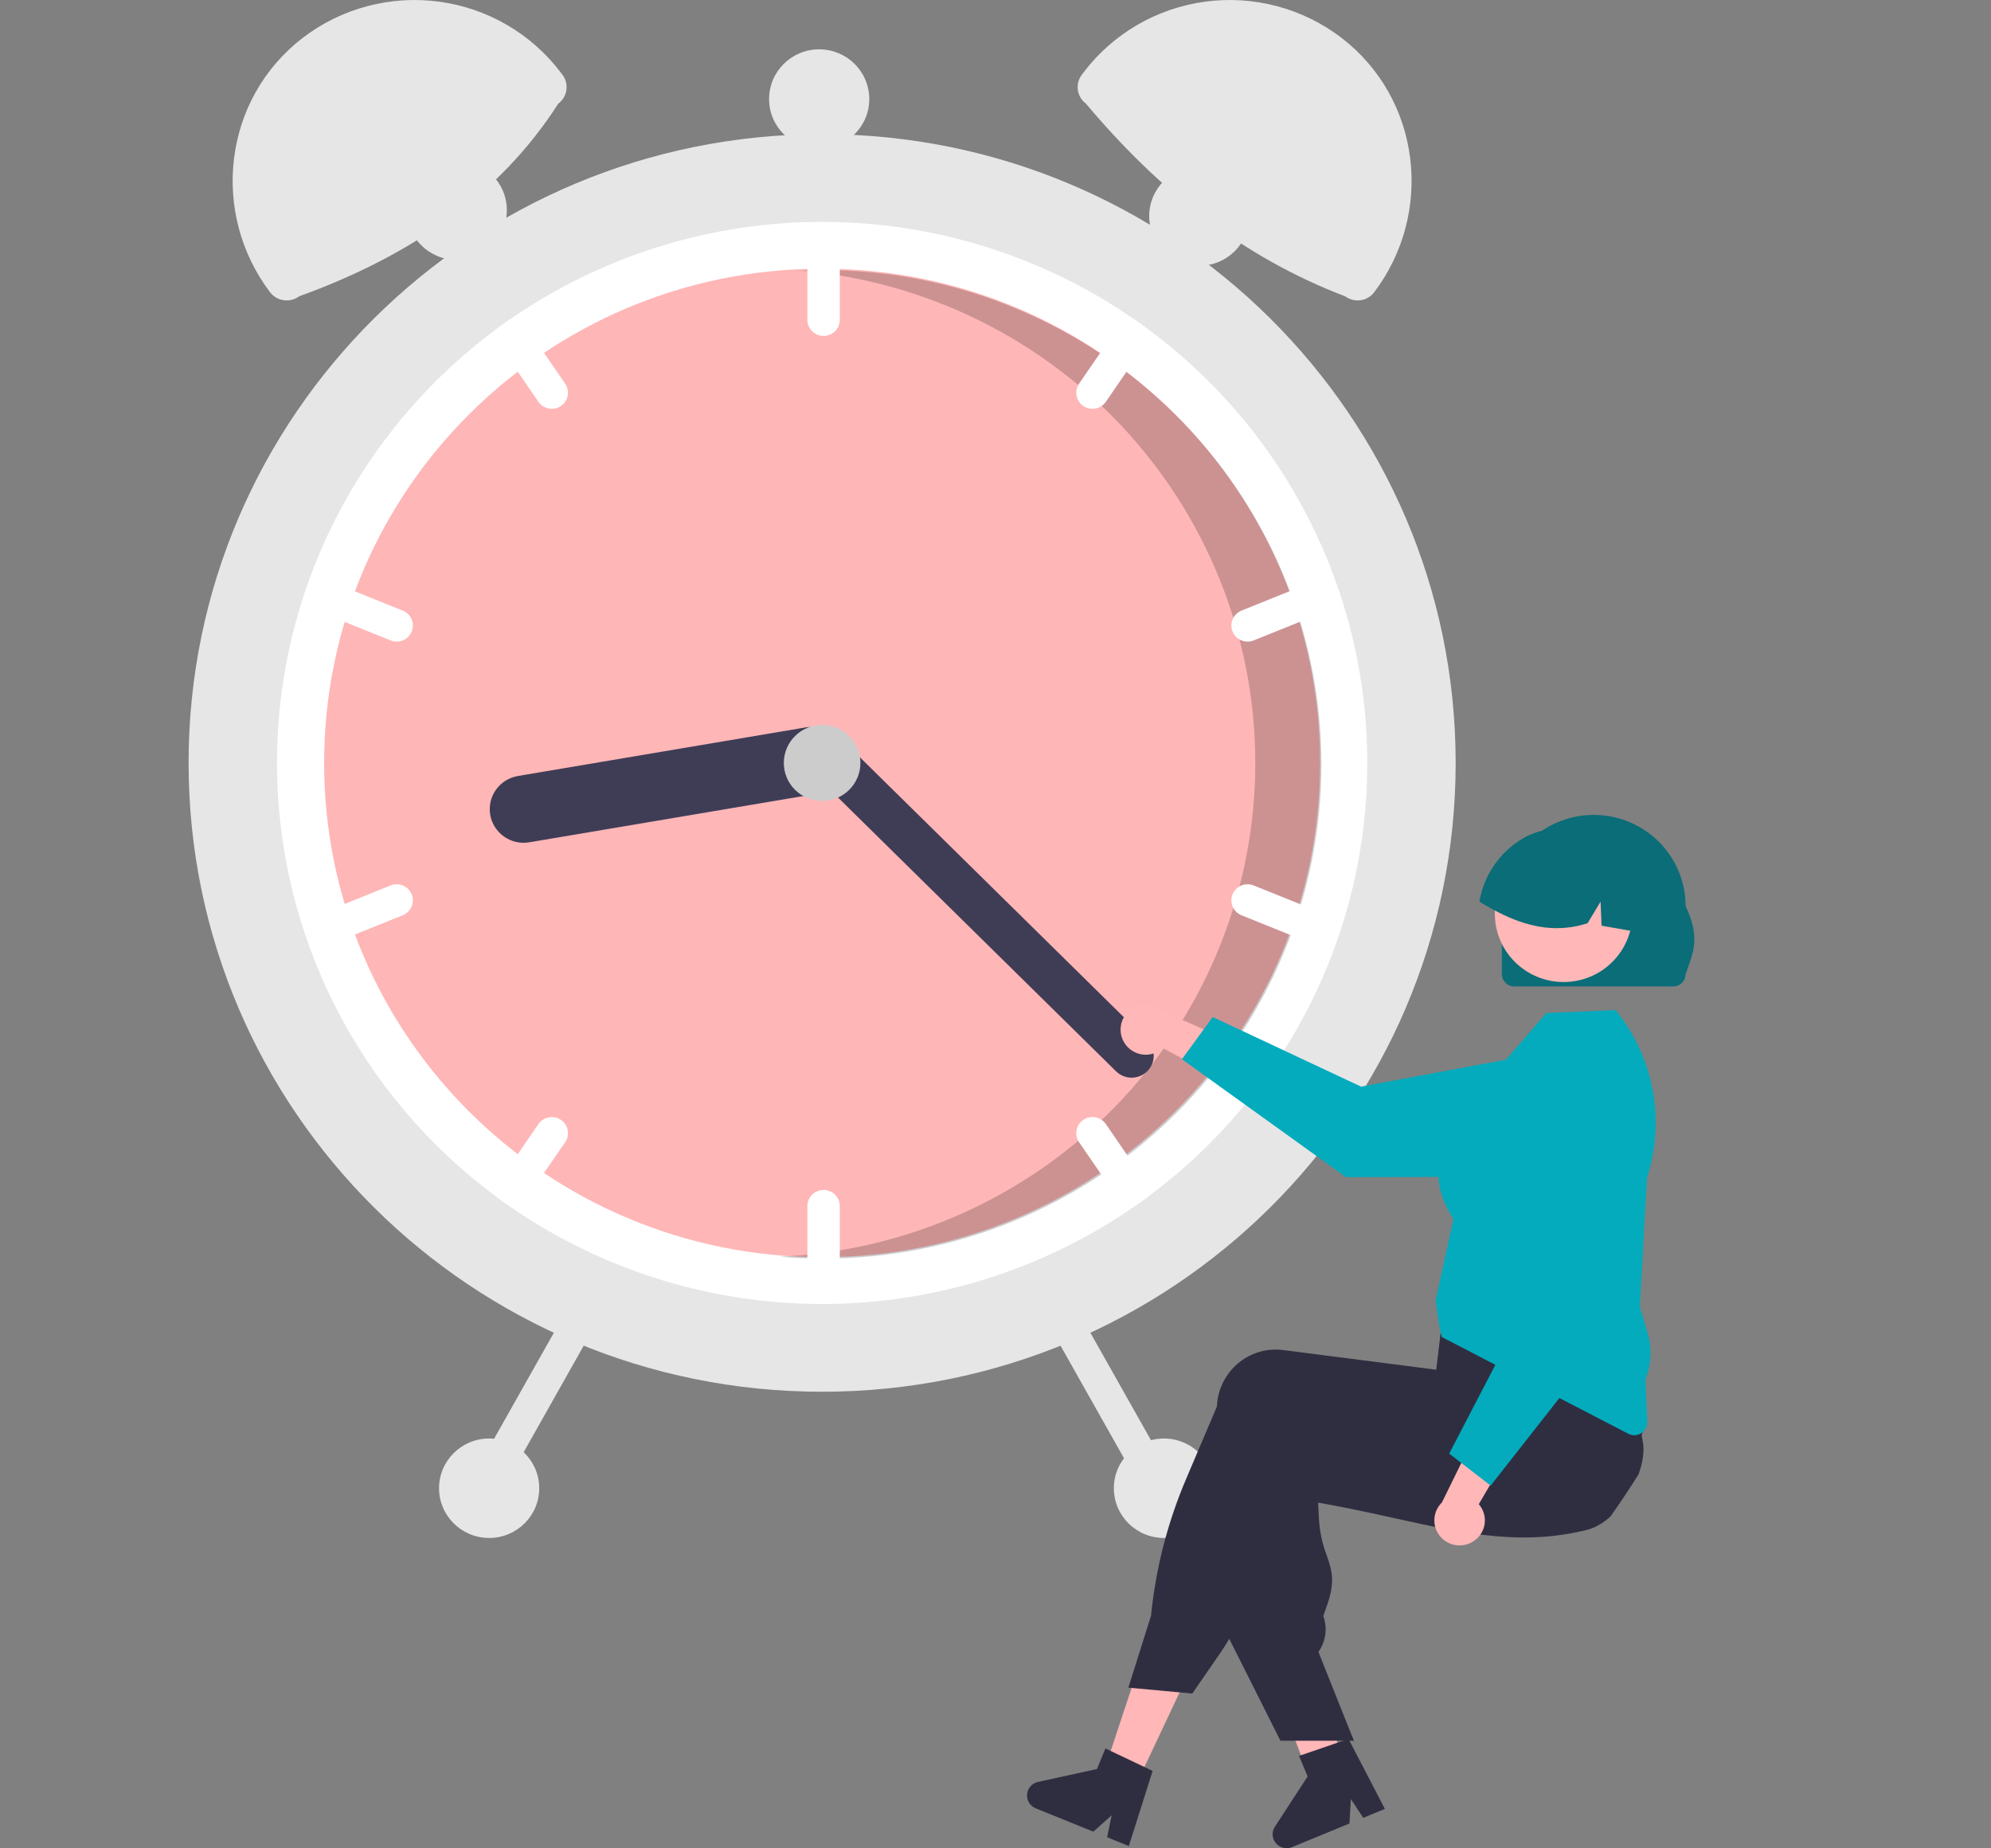 <svg width="153" height="142" viewBox="0 0 153 142" fill="none" xmlns="http://www.w3.org/2000/svg">
<rect x="0" y="0" width="153" height="142" fill="#808080" stroke="none"/>
<g clip-path="url(#clip0_182_558)">
<path d="M63.177 106.929C90.065 106.929 111.862 85.299 111.862 58.618C111.862 31.936 90.065 10.307 63.177 10.307C36.289 10.307 14.492 31.936 14.492 58.618C14.492 85.299 36.289 106.929 63.177 106.929Z" fill="#E6E6E6"/>
<path d="M105.069 58.617C105.074 65.103 103.547 71.501 100.61 77.296C97.674 83.091 93.41 88.123 88.16 91.987C87.809 92.248 87.451 92.502 87.091 92.749C80.071 97.591 71.726 100.187 63.177 100.187C54.627 100.187 46.282 97.591 39.262 92.749C38.902 92.502 38.544 92.248 38.194 91.987C32.947 88.119 28.686 83.087 25.75 77.292C22.814 71.498 21.285 65.102 21.285 58.617C21.285 52.131 22.814 45.736 25.75 39.941C28.686 34.147 32.947 29.114 38.194 25.246C38.544 24.986 38.902 24.732 39.262 24.485C46.282 19.642 54.627 17.047 63.177 17.047C71.726 17.047 80.071 19.642 87.091 24.485C87.451 24.732 87.809 24.986 88.16 25.246C93.41 29.111 97.674 34.143 100.61 39.938C103.547 45.733 105.074 52.13 105.069 58.617V58.617Z" fill="white"/>
<path d="M63.177 96.592C84.312 96.592 101.446 79.59 101.446 58.617C101.446 37.644 84.312 20.643 63.177 20.643C42.042 20.643 24.908 37.644 24.908 58.617C24.908 79.59 42.042 96.592 63.177 96.592Z" fill="#FFB6B6"/>
<path opacity="0.2" d="M63.277 20.749C62.697 20.749 62.12 20.764 61.546 20.789C71.219 21.633 80.206 26.093 86.688 33.267C93.17 40.44 96.661 49.79 96.455 59.423C96.249 69.056 92.361 78.251 85.578 85.145C78.795 92.039 69.625 96.117 59.926 96.552C61.03 96.647 62.147 96.698 63.277 96.698C73.426 96.698 83.16 92.698 90.337 85.576C97.514 78.454 101.546 68.795 101.546 58.724C101.546 48.652 97.514 38.993 90.337 31.872C83.16 24.75 73.426 20.749 63.277 20.749V20.749Z" fill="black"/>
<path d="M63.29 17.946C62.96 17.947 62.643 18.077 62.41 18.309C62.176 18.541 62.045 18.855 62.044 19.182V24.575C62.044 24.903 62.176 25.217 62.409 25.449C62.643 25.681 62.96 25.811 63.29 25.811C63.62 25.811 63.937 25.681 64.171 25.449C64.404 25.217 64.535 24.903 64.535 24.575V19.182C64.535 18.855 64.403 18.541 64.17 18.309C63.936 18.077 63.62 17.947 63.29 17.946V17.946Z" fill="white"/>
<path d="M88.16 25.247C87.809 24.986 87.451 24.732 87.091 24.485C86.875 24.471 86.659 24.513 86.465 24.607C86.27 24.702 86.104 24.845 85.982 25.022L82.922 29.478C82.737 29.749 82.667 30.082 82.728 30.404C82.79 30.726 82.978 31.01 83.251 31.195C83.524 31.379 83.859 31.448 84.184 31.387C84.508 31.326 84.795 31.14 84.981 30.869L88.04 26.413C88.156 26.244 88.228 26.049 88.249 25.845C88.27 25.641 88.24 25.436 88.16 25.247V25.247Z" fill="white"/>
<path d="M102.059 45.565C101.997 45.414 101.907 45.278 101.792 45.162C101.677 45.047 101.541 44.955 101.39 44.892C101.239 44.829 101.078 44.796 100.914 44.795C100.751 44.794 100.589 44.825 100.438 44.886L95.401 46.915C95.096 47.039 94.852 47.278 94.724 47.579C94.596 47.881 94.593 48.221 94.718 48.525C94.842 48.828 95.082 49.07 95.386 49.198C95.69 49.325 96.033 49.328 96.339 49.205L101.375 47.176C101.681 47.051 101.924 46.812 102.052 46.51C102.18 46.208 102.183 45.868 102.059 45.565Z" fill="white"/>
<path d="M43.431 29.478L40.372 25.022C40.25 24.845 40.083 24.702 39.889 24.607C39.694 24.513 39.478 24.471 39.262 24.485C38.902 24.732 38.544 24.986 38.193 25.247C38.114 25.436 38.083 25.641 38.104 25.845C38.125 26.049 38.197 26.244 38.313 26.413L41.373 30.869C41.559 31.14 41.845 31.326 42.17 31.387C42.494 31.448 42.83 31.379 43.103 31.195C43.376 31.01 43.563 30.726 43.625 30.404C43.687 30.082 43.617 29.749 43.431 29.478V29.478Z" fill="white"/>
<path d="M30.952 46.915L25.916 44.886C25.61 44.762 25.267 44.765 24.963 44.892C24.659 45.02 24.418 45.262 24.294 45.566C24.169 45.869 24.172 46.209 24.3 46.511C24.429 46.813 24.673 47.052 24.979 47.175L30.015 49.205C30.32 49.328 30.663 49.325 30.967 49.197C31.271 49.07 31.512 48.828 31.636 48.524C31.76 48.221 31.758 47.881 31.63 47.579C31.502 47.277 31.258 47.038 30.952 46.915V46.915Z" fill="white"/>
<path d="M63.29 91.424C62.96 91.424 62.643 91.555 62.41 91.786C62.176 92.018 62.045 92.332 62.044 92.66V98.053C62.044 98.38 62.176 98.695 62.409 98.927C62.643 99.158 62.96 99.288 63.29 99.288C63.62 99.288 63.937 99.158 64.171 98.927C64.404 98.695 64.535 98.38 64.535 98.053V92.66C64.535 92.332 64.403 92.018 64.17 91.786C63.936 91.555 63.62 91.424 63.29 91.424V91.424Z" fill="white"/>
<path d="M88.04 90.821L84.981 86.365C84.889 86.231 84.771 86.116 84.634 86.027C84.498 85.939 84.344 85.877 84.184 85.847C84.023 85.817 83.858 85.818 83.698 85.851C83.538 85.884 83.386 85.948 83.251 86.04C83.116 86.131 83 86.248 82.91 86.383C82.821 86.519 82.759 86.671 82.728 86.83C82.698 86.99 82.699 87.154 82.733 87.312C82.766 87.471 82.831 87.622 82.922 87.756L85.982 92.212C86.104 92.39 86.27 92.532 86.465 92.627C86.659 92.721 86.875 92.763 87.091 92.749C87.451 92.502 87.809 92.248 88.16 91.987C88.24 91.799 88.27 91.593 88.249 91.389C88.228 91.186 88.156 90.99 88.04 90.821Z" fill="white"/>
<path d="M101.375 70.059L96.339 68.03C96.033 67.907 95.691 67.909 95.386 68.037C95.082 68.164 94.841 68.406 94.717 68.71C94.593 69.014 94.595 69.354 94.724 69.656C94.852 69.958 95.096 70.197 95.402 70.32L100.438 72.349C100.744 72.472 101.086 72.469 101.39 72.342C101.694 72.214 101.935 71.972 102.059 71.669C102.184 71.365 102.181 71.025 102.053 70.724C101.925 70.422 101.681 70.183 101.375 70.059V70.059Z" fill="white"/>
<path d="M43.103 86.04C42.83 85.856 42.494 85.787 42.17 85.848C41.845 85.909 41.559 86.095 41.373 86.366L38.313 90.822C38.197 90.991 38.125 91.186 38.104 91.39C38.083 91.594 38.114 91.799 38.193 91.988C38.544 92.249 38.902 92.503 39.262 92.75C39.478 92.764 39.694 92.722 39.889 92.628C40.083 92.533 40.25 92.391 40.372 92.213L43.431 87.757C43.523 87.623 43.587 87.472 43.621 87.313C43.654 87.154 43.656 86.991 43.625 86.831C43.595 86.672 43.533 86.52 43.443 86.384C43.353 86.249 43.238 86.132 43.103 86.04V86.04Z" fill="white"/>
<path d="M31.636 68.708C31.574 68.558 31.483 68.421 31.369 68.306C31.254 68.19 31.117 68.099 30.967 68.035C30.816 67.972 30.654 67.939 30.491 67.939C30.328 67.938 30.166 67.968 30.014 68.03L24.978 70.059C24.672 70.182 24.429 70.421 24.3 70.723C24.172 71.025 24.17 71.365 24.294 71.668C24.419 71.972 24.659 72.214 24.963 72.341C25.267 72.469 25.61 72.471 25.916 72.348L30.952 70.319C31.257 70.195 31.501 69.956 31.629 69.654C31.757 69.352 31.759 69.012 31.636 68.708V68.708Z" fill="white"/>
<path d="M64.906 58.004C65.021 58.679 64.861 59.373 64.462 59.931C64.062 60.49 63.456 60.869 62.775 60.985L40.675 64.715C40.338 64.772 39.993 64.762 39.659 64.687C39.326 64.612 39.011 64.472 38.732 64.275C38.453 64.079 38.216 63.83 38.034 63.543C37.852 63.255 37.728 62.935 37.671 62.601C37.614 62.266 37.623 61.924 37.7 61.593C37.776 61.262 37.916 60.949 38.114 60.673C38.312 60.396 38.563 60.16 38.852 59.98C39.142 59.799 39.465 59.677 39.802 59.62L61.902 55.89C62.583 55.776 63.281 55.934 63.844 56.33C64.408 56.727 64.789 57.329 64.906 58.004V58.004Z" fill="#3F3D56"/>
<path d="M88.166 82.302C87.849 82.618 87.418 82.797 86.967 82.799C86.517 82.801 86.084 82.625 85.764 82.311L61.974 58.888C61.654 58.573 61.474 58.146 61.473 57.699C61.471 57.252 61.648 56.823 61.965 56.506C62.282 56.189 62.713 56.01 63.163 56.008C63.614 56.006 64.046 56.181 64.366 56.496L88.157 79.918C88.476 80.233 88.656 80.661 88.658 81.108C88.66 81.555 88.483 81.984 88.166 82.302V82.302Z" fill="#3F3D56"/>
<path d="M63.177 61.538C64.802 61.538 66.12 60.231 66.12 58.617C66.12 57.004 64.802 55.696 63.177 55.696C61.551 55.696 60.233 57.004 60.233 58.617C60.233 60.231 61.551 61.538 63.177 61.538Z" fill="#CCCCCC"/>
<path d="M42.9 7.964C38.382 15.014 31.487 19.692 22.985 22.766C22.817 22.89 22.625 22.981 22.422 23.033C22.219 23.084 22.007 23.096 21.799 23.066C21.591 23.037 21.392 22.967 21.211 22.86C21.03 22.754 20.873 22.614 20.747 22.447V22.447C16.128 16.328 17.171 7.582 23.267 2.906C24.74 1.778 26.425 0.951 28.224 0.474C30.022 -0.003 31.898 -0.121 33.742 0.128C35.587 0.376 37.363 0.985 38.969 1.92C40.574 2.855 41.976 4.098 43.093 5.575L43.221 5.744C43.347 5.911 43.439 6.1 43.491 6.302C43.542 6.504 43.554 6.714 43.524 6.92C43.494 7.126 43.424 7.325 43.317 7.504C43.21 7.683 43.068 7.84 42.9 7.964V7.964Z" fill="#E6E6E6"/>
<path d="M83.26 5.575C84.377 4.098 85.779 2.855 87.385 1.92C88.99 0.985 90.766 0.376 92.611 0.128C94.456 -0.121 96.331 -0.003 98.13 0.474C99.928 0.951 101.613 1.778 103.087 2.906C109.182 7.582 110.225 16.328 105.606 22.447C105.48 22.614 105.323 22.754 105.142 22.86C104.962 22.967 104.762 23.037 104.554 23.066C104.346 23.096 104.135 23.084 103.931 23.033C103.728 22.981 103.537 22.89 103.369 22.766C95.476 19.767 89.003 14.578 83.453 7.964C83.114 7.712 82.889 7.337 82.829 6.92C82.769 6.504 82.878 6.081 83.132 5.744L83.26 5.575Z" fill="#E6E6E6"/>
<path d="M81.279 100.472C80.991 100.633 80.779 100.9 80.689 101.215C80.6 101.53 80.64 101.868 80.8 102.154L87.988 114.9C88.149 115.186 88.419 115.396 88.736 115.485C89.054 115.574 89.395 115.535 89.683 115.374C89.971 115.214 90.183 114.947 90.273 114.632C90.363 114.317 90.323 113.979 90.162 113.693L82.974 100.947C82.812 100.661 82.543 100.451 82.225 100.362C81.908 100.273 81.567 100.313 81.279 100.472V100.472Z" fill="#E6E6E6"/>
<path d="M43.379 100.947L36.192 113.693C36.031 113.979 35.99 114.317 36.08 114.632C36.17 114.947 36.382 115.214 36.67 115.374C36.959 115.535 37.299 115.574 37.617 115.485C37.935 115.396 38.204 115.186 38.365 114.9L45.553 102.154C45.633 102.012 45.684 101.857 45.703 101.695C45.722 101.534 45.709 101.371 45.665 101.215C45.62 101.058 45.545 100.912 45.444 100.785C45.343 100.657 45.217 100.551 45.075 100.472C44.932 100.393 44.775 100.342 44.612 100.323C44.45 100.304 44.285 100.317 44.128 100.361C43.97 100.405 43.823 100.48 43.695 100.58C43.566 100.681 43.459 100.805 43.379 100.947H43.379Z" fill="#E6E6E6"/>
<path d="M89.444 118.163C91.57 118.163 93.294 116.453 93.294 114.343C93.294 112.234 91.57 110.523 89.444 110.523C87.318 110.523 85.595 112.234 85.595 114.343C85.595 116.453 87.318 118.163 89.444 118.163Z" fill="#E6E6E6"/>
<path d="M92.162 20.418C94.288 20.418 96.011 18.708 96.011 16.598C96.011 14.489 94.288 12.778 92.162 12.778C90.035 12.778 88.312 14.489 88.312 16.598C88.312 18.708 90.035 20.418 92.162 20.418Z" fill="#E6E6E6"/>
<path d="M62.95 11.43C65.076 11.43 66.8 9.72 66.8 7.61C66.8 5.5 65.076 3.79 62.95 3.79C60.824 3.79 59.101 5.5 59.101 7.61C59.101 9.72 60.824 11.43 62.95 11.43Z" fill="#E6E6E6"/>
<path d="M35.098 19.968C37.224 19.968 38.948 18.258 38.948 16.148C38.948 14.038 37.224 12.328 35.098 12.328C32.972 12.328 31.248 14.038 31.248 16.148C31.248 18.258 32.972 19.968 35.098 19.968Z" fill="#E6E6E6"/>
<path d="M37.589 118.163C39.715 118.163 41.438 116.453 41.438 114.343C41.438 112.234 39.715 110.523 37.589 110.523C35.463 110.523 33.739 112.234 33.739 114.343C33.739 116.453 35.463 118.163 37.589 118.163Z" fill="#E6E6E6"/>
<path d="M86.424 80.153C86.576 80.388 86.778 80.588 87.016 80.738C87.254 80.888 87.522 80.984 87.802 81.02C88.082 81.056 88.366 81.031 88.634 80.946C88.903 80.861 89.15 80.719 89.357 80.529L95.397 83.741L95.073 80.222L89.387 77.712C89.043 77.387 88.591 77.199 88.116 77.184C87.642 77.168 87.178 77.326 86.813 77.626C86.448 77.927 86.207 78.351 86.135 78.816C86.063 79.282 86.166 79.757 86.424 80.153H86.424Z" fill="#FFB7B7"/>
<path d="M90.826 81.381L93.193 78.139L104.596 83.488L118.787 80.846C119.488 80.715 120.21 80.74 120.901 80.917C121.592 81.094 122.235 81.421 122.785 81.872C123.334 82.324 123.777 82.89 124.081 83.531C124.385 84.171 124.544 84.871 124.545 85.579V85.579C124.546 86.858 124.036 88.085 123.126 88.991C122.216 89.897 120.981 90.409 119.692 90.412L103.43 90.442L90.826 81.381Z" fill="#03ABBD"/>
<path d="M87.18 137.383L84.785 136.246L88.075 126.312L91.609 127.99L87.18 137.383Z" fill="#FFB7B7"/>
<path d="M103.236 135.781C103.062 135.889 102.888 135.996 102.712 136.102C102.362 136.315 102.008 136.525 101.655 136.731C101.477 136.834 101.297 136.937 101.12 137.038V137.043L101.109 137.045L101.106 137.047L100.835 137.113L100.446 136.094L100.267 135.624L100.013 134.959L99.549 133.742L97.103 127.336L100.905 126.405L101.048 126.983H101.049L101.12 127.269L102.448 132.615L102.719 133.707L102.728 133.741L102.891 134.393L103.032 134.959L103.188 135.591L103.236 135.781Z" fill="#FFB7B7"/>
<path d="M125.914 113.283C125.673 113.667 125.427 114.049 125.179 114.428C124.718 115.133 124.245 115.828 123.759 116.512C123.759 116.514 123.757 116.514 123.756 116.516C123.472 116.776 123.159 117.003 122.823 117.191C122.809 117.202 122.793 117.209 122.779 117.217C122.532 117.353 122.268 117.458 121.995 117.53C121.896 117.554 121.796 117.579 121.697 117.603C121.342 117.687 120.99 117.759 120.64 117.821C120.017 117.931 119.402 118.01 118.789 118.059C118.74 118.064 118.691 118.067 118.642 118.071C116.124 118.254 113.674 117.959 111.116 117.476C109.853 117.238 108.563 116.954 107.228 116.659C106.792 116.561 106.354 116.465 105.911 116.369C105.877 116.362 105.842 116.353 105.807 116.346C105.173 116.208 104.53 116.072 103.87 115.938C103.04 115.768 102.183 115.604 101.293 115.449L101.356 116.694C101.409 117.651 101.609 118.595 101.951 119.492C102.331 120.595 102.631 121.468 101.996 123.285L101.69 124.165C101.849 124.602 101.903 125.069 101.849 125.531C101.795 125.992 101.634 126.435 101.379 126.824L101.317 126.916L103.87 133.324L104.035 133.74H102.728L101.12 133.742H98.395L94.464 125.914L94.275 125.541V125.521L94.682 110.479C94.687 110.346 94.698 110.212 94.715 110.079C94.787 109.476 94.979 108.893 95.28 108.365C95.581 107.836 95.985 107.372 96.469 107C96.933 106.641 97.464 106.376 98.031 106.222C98.599 106.068 99.191 106.028 99.775 106.103L101.12 106.276L103.87 106.628L105.807 106.878L105.845 106.883L111.557 107.616L111.967 105.958L112.043 105.93L114.448 105.055L122.765 102.03L122.786 102.023L123.333 101.824L123.398 101.929C123.418 101.96 123.437 101.992 123.455 102.023C123.995 102.985 124.436 103.999 124.769 105.05C125.329 106.767 125.79 108.513 126.15 110.282C126.166 110.359 126.18 110.429 126.192 110.491L126.197 110.511C126.203 110.54 126.206 110.559 126.208 110.565C126.4 111.357 126.266 112.324 125.914 113.283Z" fill="#2F2E41"/>
<path d="M126.265 107.74C126.238 107.628 126.205 107.514 126.17 107.404C125.891 106.572 125.565 105.754 125.195 104.957C124.78 104.049 124.282 103.077 123.689 102.024C123.403 101.515 123.094 100.985 122.764 100.434C122.599 100.158 122.427 99.877 122.249 99.591C122.242 99.578 122.234 99.565 122.226 99.552L122.175 99.469L113.945 100.562L110.881 100.968L110.698 102.483L110.654 102.859C110.652 102.859 110.652 102.859 110.654 102.861L110.531 103.884V103.885L110.367 105.236L110.353 105.235L105.806 104.65L101.119 104.048L98.602 103.725C98.019 103.649 97.426 103.69 96.858 103.844C96.291 103.998 95.76 104.262 95.296 104.622C94.813 104.994 94.409 105.458 94.108 105.987C93.806 106.515 93.614 107.098 93.543 107.701C93.527 107.823 93.516 107.949 93.511 108.073L91.136 113.657C89.715 116.997 88.81 120.531 88.451 124.138L86.71 129.663L86.958 129.686L90.649 130.026L91.623 130.117L93.769 127.008C94.014 126.654 94.246 126.289 94.463 125.915C94.819 125.305 95.136 124.673 95.411 124.023L100.053 113.06C100.412 113.122 100.767 113.18 101.119 113.235C102.747 113.497 104.309 113.71 105.806 113.876C110.673 114.415 114.888 114.457 118.641 114C119.694 113.872 120.713 113.705 121.696 113.497C122.057 113.422 122.413 113.341 122.764 113.254C122.847 113.235 122.928 113.216 123.009 113.195C123.736 113.009 124.404 112.645 124.953 112.136C125.501 111.627 125.912 110.99 126.149 110.283C126.431 109.464 126.471 108.581 126.265 107.74V107.74Z" fill="#2F2E41"/>
<path d="M87.945 135.761L85.353 134.529L84.947 134.335L84.298 135.917L79.766 136.906C79.542 136.955 79.34 137.074 79.189 137.245C79.037 137.416 78.945 137.63 78.925 137.857C78.906 138.084 78.96 138.311 79.079 138.505C79.199 138.699 79.378 138.851 79.591 138.937L84.018 140.729L85.424 139.474L85.079 141.159L86.747 141.834L88.575 136.061L87.945 135.761Z" fill="#2F2E41"/>
<path d="M103.87 133.325L104.035 133.741H103.87V133.325Z" fill="#2F2E41"/>
<path d="M102.967 133.829L100.252 134.762L99.826 134.908L100.486 136.486L97.968 140.353C97.843 140.544 97.784 140.77 97.797 140.997C97.811 141.224 97.898 141.441 98.045 141.616C98.192 141.791 98.391 141.914 98.614 141.969C98.836 142.023 99.071 142.006 99.283 141.918L103.7 140.101L103.809 138.227L104.758 139.665L106.422 138.981L103.628 133.603L102.967 133.829Z" fill="#2F2E41"/>
<path d="M125.588 110.269C125.426 110.269 125.268 110.23 125.125 110.155L110.797 102.726L110.631 102.053L110.319 99.925L110.324 99.905L111.686 93.671C111.661 93.618 111.609 93.53 111.55 93.431C110.942 92.408 109.09 89.295 112.624 85.009L118.827 77.832L124.152 77.605L124.212 77.68C125.636 79.454 126.596 81.548 127.007 83.778C127.418 86.008 127.268 88.305 126.569 90.463L126.015 100.399L126.61 102.406C126.957 103.585 126.9 104.845 126.446 105.988L126.583 109.237C126.588 109.37 126.566 109.503 126.519 109.628C126.471 109.753 126.399 109.866 126.306 109.963C126.213 110.059 126.101 110.136 125.978 110.188C125.855 110.241 125.722 110.268 125.588 110.269L125.588 110.269Z" fill="#03ABBD"/>
<path d="M113.159 118.462C113.402 118.32 113.61 118.127 113.769 117.896C113.929 117.665 114.035 117.402 114.081 117.126C114.127 116.85 114.111 116.568 114.035 116.298C113.959 116.029 113.824 115.779 113.64 115.567L117.085 109.688L113.53 109.887L110.804 115.439C110.465 115.769 110.26 116.211 110.228 116.681C110.195 117.151 110.338 117.616 110.628 117.989C110.918 118.362 111.336 118.616 111.803 118.703C112.269 118.79 112.752 118.704 113.159 118.462L113.159 118.462Z" fill="#FFB7B7"/>
<path d="M114.549 114.141L111.366 111.68L117.15 100.557L114.983 86.392C114.876 85.692 114.925 84.977 115.128 84.298C115.331 83.619 115.682 82.993 116.156 82.463C116.63 81.934 117.215 81.515 117.871 81.235C118.527 80.956 119.237 80.823 119.95 80.846V80.846C121.238 80.89 122.456 81.439 123.337 82.373C124.218 83.306 124.69 84.549 124.649 85.827L124.114 101.956L114.549 114.141Z" fill="#03ABBD"/>
<path d="M115.412 74.85V69.621C115.411 67.763 116.154 65.981 117.477 64.666C118.8 63.352 120.595 62.612 122.467 62.611C124.34 62.61 126.136 63.347 127.461 64.66C128.786 65.973 129.53 67.754 129.532 69.612V69.621C130.776 72.194 129.998 73.418 129.532 74.85C129.531 75.099 129.431 75.338 129.254 75.514C129.076 75.691 128.835 75.79 128.584 75.79H116.36C116.109 75.79 115.868 75.691 115.69 75.514C115.513 75.338 115.413 75.099 115.412 74.85V74.85Z" fill="#0A6D78"/>
<path d="M120.158 75.45C123.076 75.45 125.442 73.102 125.442 70.206C125.442 67.31 123.076 64.962 120.158 64.962C117.239 64.962 114.873 67.31 114.873 70.206C114.873 73.102 117.239 75.45 120.158 75.45Z" fill="#FFB7B7"/>
<path d="M125.688 71.581C125.64 71.573 125.592 71.564 125.544 71.556C124.72 71.411 123.896 71.268 123.074 71.121L122.998 69.272L122.003 70.928C119.731 71.676 117.606 71.253 115.607 70.32C114.948 70.01 114.308 69.66 113.691 69.272C113.859 68.25 114.255 67.278 114.851 66.427C115.446 65.576 116.226 64.868 117.132 64.354C117.208 64.312 117.281 64.274 117.357 64.237L117.358 64.237L117.358 64.236L117.359 64.235L117.359 64.234C117.488 64.174 117.619 64.117 117.75 64.064C118.776 63.666 119.895 63.566 120.977 63.774C122.058 63.982 123.058 64.49 123.86 65.24C125.474 66.768 126.2 69.292 125.688 71.581Z" fill="#0A6D78"/>
</g>
<defs>
<clipPath id="clip0_182_558">
<rect width="153" height="142" fill="white"/>
</clipPath>
</defs>
</svg>
